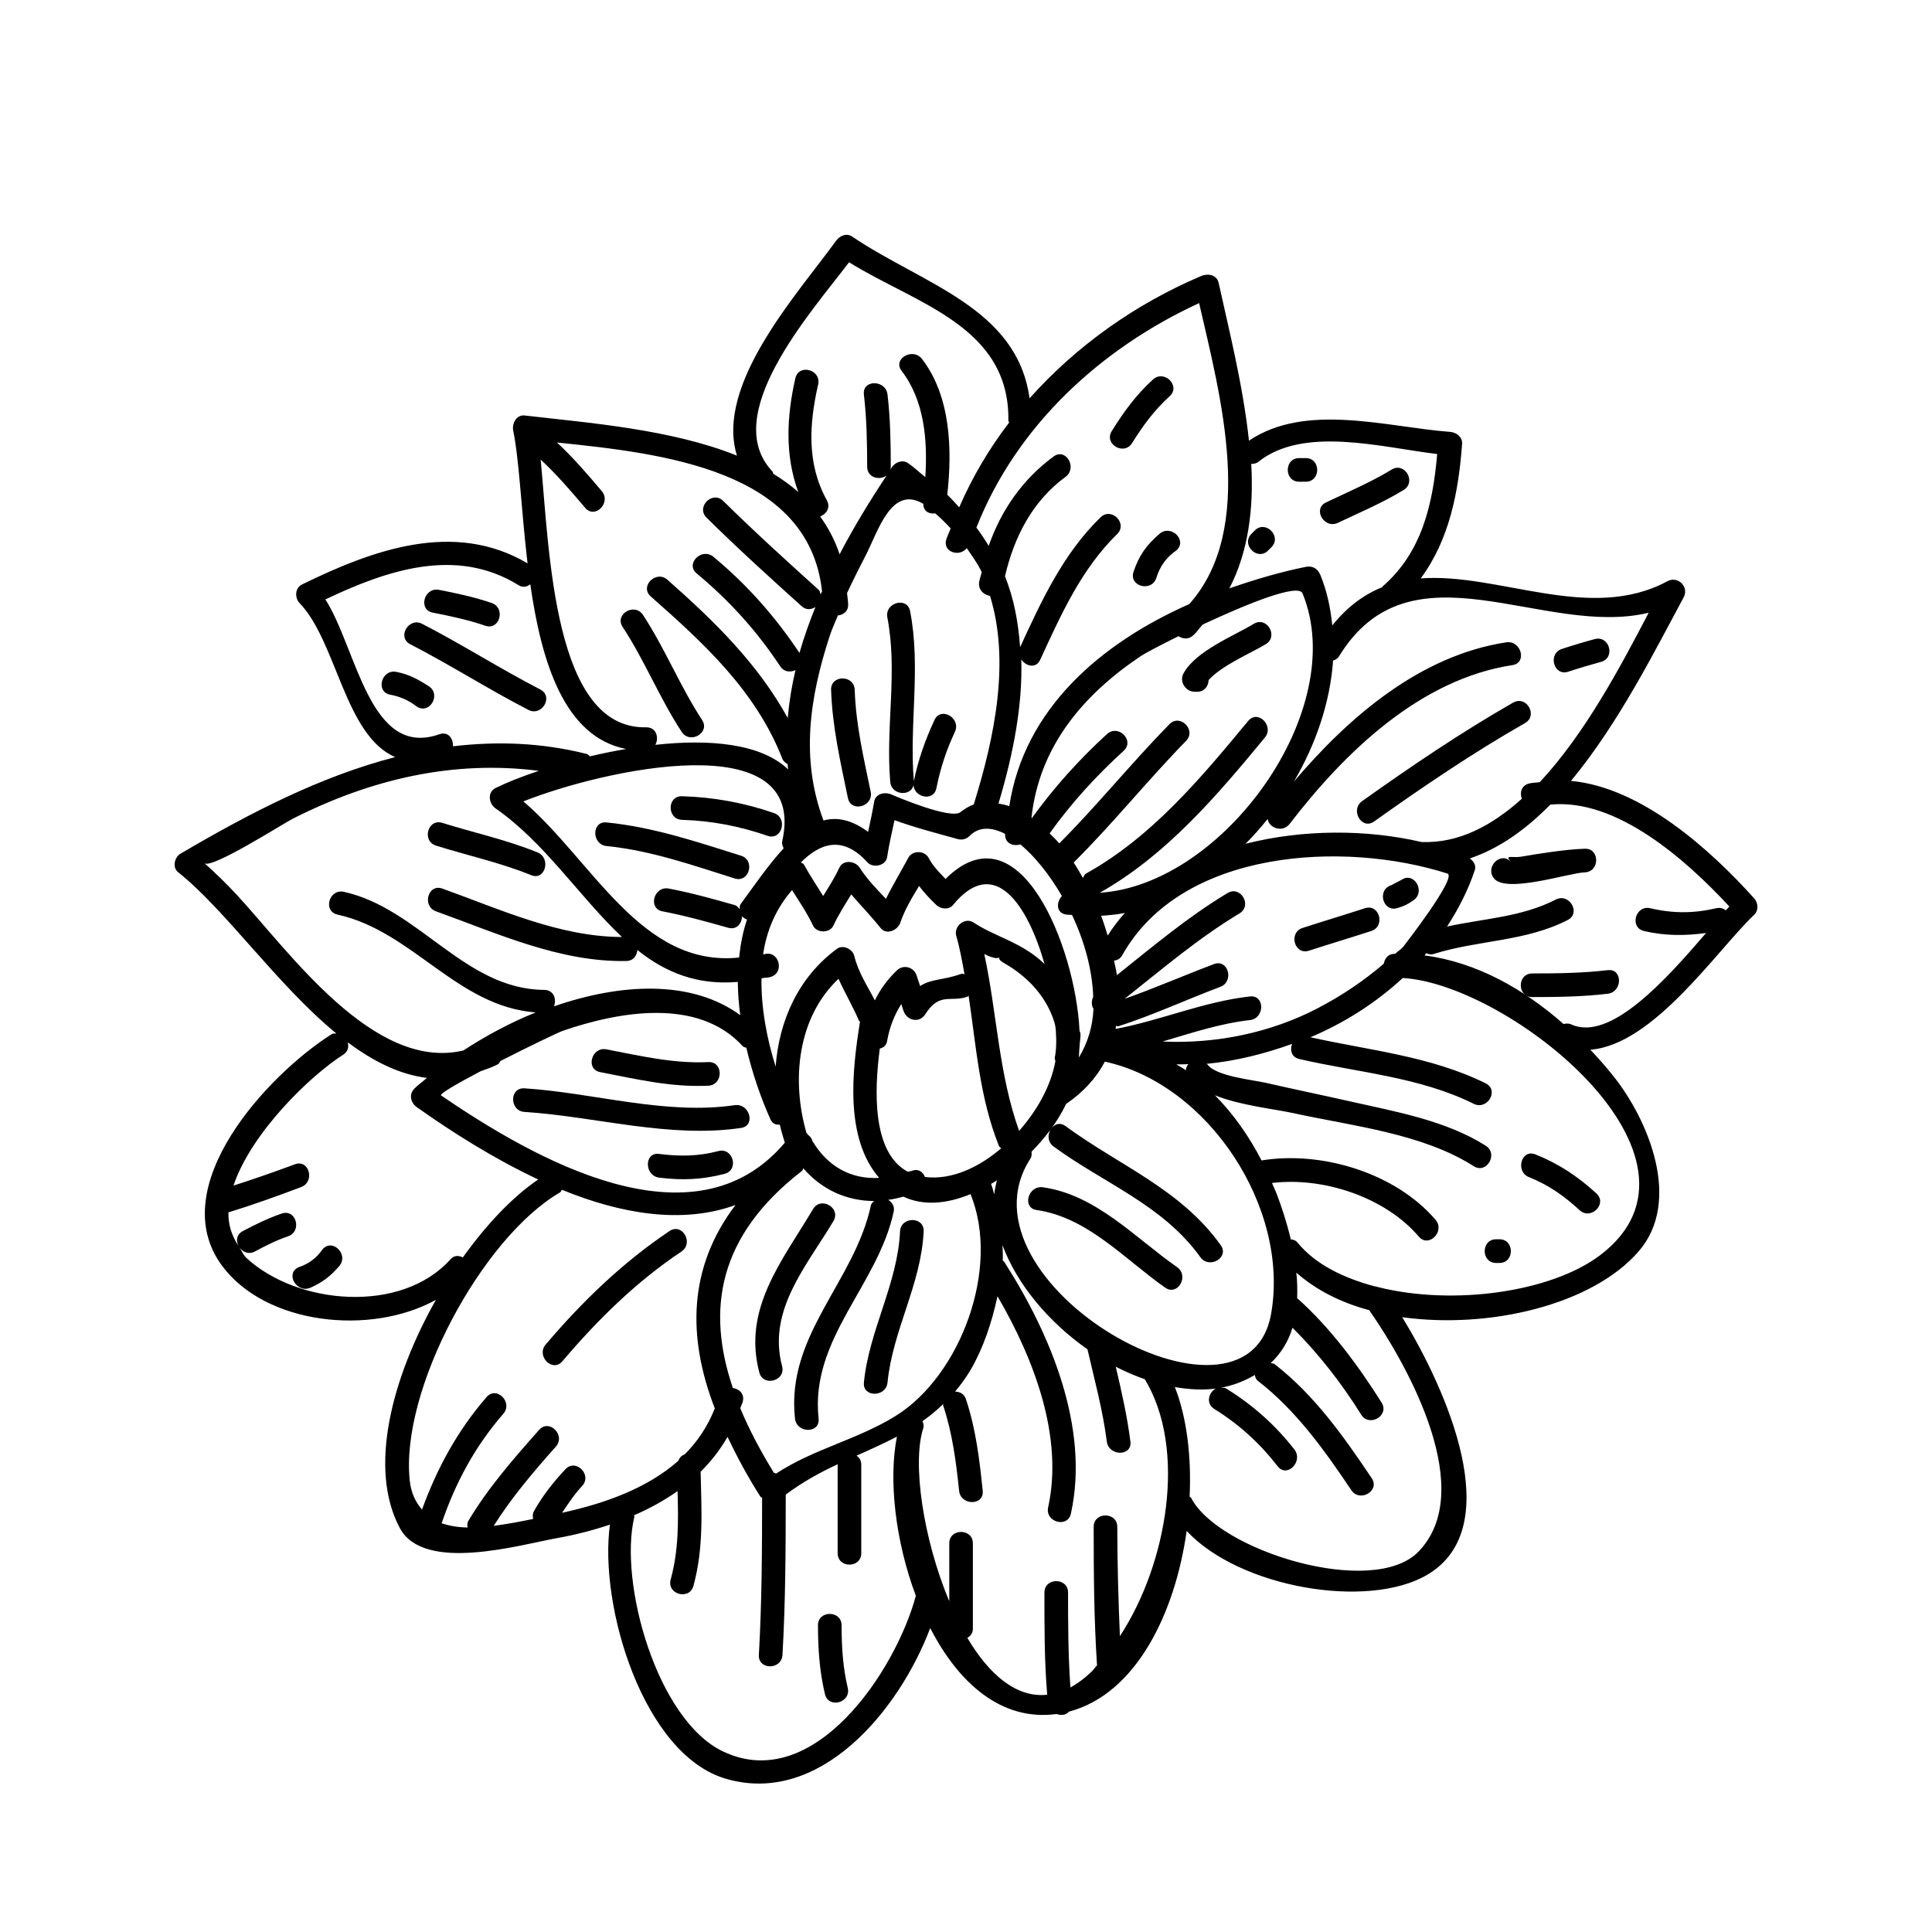 <?xml version="1.0" encoding="UTF-8"?>
<!-- Uploaded to: SVG Repo, www.svgrepo.com, Generator: SVG Repo Mixer Tools -->
<svg fill="#000000" width="800px" height="800px" version="1.1" viewBox="144 144 512 512" xmlns="http://www.w3.org/2000/svg">
 <g>
  <path d="m608.83 382.02c-11.473-12.723-29.738-29.355-48.5-31.074 12.785-15.418 22.625-35.293 29.852-48.637 1.5-2.793-1.512-5.789-4.301-4.277-20.523 11.07-44.668-2.297-65.383-0.746 7.543-10.156 10.051-22.844 10.973-35.699 0.117-1.793-1.535-3.008-3.144-3.133-16.801-1.258-38.195-7.871-53.34 2.332-1.586-14.844-5.402-29.766-8.027-41.789-0.469-2.176-2.848-2.613-4.59-1.867-17.355 7.352-33.082 18.477-45.527 32.43-3.324-24.078-28.359-30.242-47.004-42.863-1.508-1.031-3.344-0.195-4.281 1.117-9.742 13.559-32.184 37.922-26.258 56.934-17.453-7.031-39.348-8.676-56.281-10.645-2.16-0.25-3.379 2.176-3.019 3.969 1.629 7.992 2.172 21.41 3.805 35.223-19.41-11.488-40.996-3.606-59.793 5.606-1.855 0.906-1.953 3.551-0.629 4.914 9.809 10.137 12 35.129 25.352 40.82-19.715 5.078-38.512 14.793-56.898 25.598-1.586 0.926-2.242 3.637-0.629 4.914 12.535 9.949 26.238 29.855 41.926 42.734-0.43 0.051-0.836-0.082-1.285 0.207-17.074 10.855-44.477 40.492-28.988 61.367 11.566 15.598 39.297 18.609 56.66 9.012-11.547 20.43-18.062 44.605-9.559 60.488 6.379 11.93 31.785 4.43 41.715 2.648 4.711-0.836 9.395-2.035 13.961-3.566-2.969 21.59 8.852 61 30.758 67.359 24.773 7.227 45.766-17.879 54.121-39.941 7.379 14.379 18.75 24.773 33.465 22.777 1.246 0.43 2.539 0.289 3.316-0.637 17.715-4.672 28.109-25.996 31.176-47.891 13.941 15.023 47.867 20.879 63.672 11.68 21.504-12.52 5.168-49.219-6.555-68.32 23.211 3.219 50.488-3.32 62.695-17.473 11.496-13.297 2.59-34.711-6.707-46.395-1.895-2.394-3.953-4.727-6.117-7.012 16.801-1.316 33.5-26.336 43.383-35.73 1.273-1.234 1.105-3.188-0.012-4.434zm-27.91-75.641c-7.234 13.836-16.758 31.945-28.863 44.895-0.941 0.168-1.895 0.105-2.836 0.359-2.082 0.551-2.508 2.481-1.918 4.047-7.883 7.074-16.656 11.844-26.562 11.465-14.641-3.394-31.402-3.394-46.652 0.457 2.062-2.07 4.012-4.262 5.856-6.566 0.262 2.312 3.918 3.789 5.84 1.285 14.566-18.941 34.512-38.32 59.035-42.059 3.977-0.605 2.289-6.641-1.668-6.035-22.652 3.457-41.543 19.562-56.242 36.883 5.875-10.012 9.613-21.145 10.367-32.043 0.57-0.223 1.152-0.449 1.562-1.109 19.043-31.172 54.113-4.836 82.082-11.578zm-191.8 149.53c-0.527-1.305-1.719-2.289-3.438-1.633-0.379 0.141-0.734 0.125-1.125 0.246-9.426-5.074-8.887-21.336-7.402-32.641 0.918-0.227 1.715-0.754 1.941-2.016 0.676-3.824 1.949-6.883 3.75-9.785 0.227 0.645 0.398 1.316 0.648 1.953 0.973 2.484 4.18 3.18 5.723 0.742 3.777-5.965 6.734-3.066 11.184-4.648 0.141-0.051 0.152-0.191 0.289-0.25 2.016 13.402 2.883 26.934 8.039 39.816 0.121 0.309 0.418 0.383 0.605 0.609-5.66 4.856-12.969 8.516-20.215 7.606zm19.062 0.891c-0.258 1.246-0.605 2.469-0.691 3.734-0.301-0.922-0.48-1.879-0.848-2.777 0.539-0.301 1.023-0.629 1.539-0.957zm-56.504-87.988c-4.07 4.41-7.82 9.898-11.348 14.711-0.367 0.5-0.277 0.957-0.309 1.438-0.359-0.449-0.68-0.938-1.387-1.133-5.773-1.641-11.512-3.234-17.391-4.352-3.945-0.754-5.637 5.281-1.672 6.035 5.891 1.133 11.629 2.715 17.391 4.352 2.312 0.66 3.637-1.184 3.688-3.039 0.387 0.406 0.77 0.672 1.324 0.852-1.109 3.223-1.734 6.613-2.102 10.082-25.953 2.699-38.77-25.629-57.168-41.379 20.48-8.191 75.598-20.824 68.609 10.48-0.172 0.777 0.086 1.367 0.363 1.953zm-9.891 52.867c1.602 6.758 3.836 13.262 6.375 18.934 0.551 1.238 1.523 1.516 2.5 1.441 0.359 1.621 0.836 3.195 1.324 4.762-24.172 28.684-66.609 4.176-91.082-12.496-0.578-0.398 4.363-3.223 10.508-6.453 1.484-0.527 2.953-1.008 4.473-1.785 0.438-0.223 0.504-0.609 0.746-0.918 7.629-3.879 15.391-7.609 16.504-7.984 14.793-5.098 35.895-8.914 47.688 4.062 0.289 0.316 0.637 0.273 0.965 0.438zm7.769 4.988c-2.348-7.453-3.875-15.543-3.754-23.402 0.836-0.207 1.531-0.105 2.41-0.359 3.863-1.137 2.211-7.184-1.672-6.031-0.109 0.031-0.207 0.004-0.309 0.039 0.926-6.352 3.426-12.156 7.664-17.02 1.953 3.059 3.984 6.047 5.566 9.391 0.957 2.039 4.453 2.062 5.402 0 1.344-2.918 3.078-5.559 4.719-8.266 2.551 2.973 5.269 5.758 7.769 8.898 1.578 1.988 4.543 0.613 5.231-1.375 1.215-3.535 3.094-6.637 4.977-9.742 1.316 1.699 2.75 3.301 4.578 5.039 1.145 1.09 3.324 1.344 4.422 0 11.039-13.508 19.84 0.16 24.258 15.637-5.914-5.75-13.008-7.152-18.797-10.988-2.324-1.535-5.332 0.988-4.602 3.535 0.973 3.356 1.562 6.746 2.18 10.141-0.309 0-0.527-0.195-0.875-0.07-4.82 1.723-7.879 1.254-10.879 3.223-0.297-0.926-0.629-1.848-0.926-2.781-0.707-2.258-3.5-3.047-5.231-1.379-2.602 2.516-4.453 5.113-5.836 7.957-1.996-3.863-4.394-7.406-5.461-11.793-0.438-1.812-2.977-3.066-4.602-1.863-10.266 7.562-15.348 19.105-16.234 31.211zm18.918-125.5c1.586-3.394 3.281-6.75 4.992-10.078 3.281-6.375 6.769-18.617 15.23-13.559-0.039 1.945 1.496 2.75 3.148 2.519 1.496 1.273 2.82 2.621 4.098 3.977-0.348 0.957-0.805 1.844-1.133 2.812-1.164 3.465 3.496 4.914 5.379 2.418 1.445 2.082 2.938 4.156 3.977 6.367-0.191 0.855-0.508 1.652-0.66 2.519-0.387 2.141 1.203 3.508 2.863 3.785 5.324 17.266 1.305 37.195-4.328 55.297-1.324 0.398-2.481 1.238-3.566 2.031-2.609 1.914-16.594-3.988-18.207-4.699-1.664-0.742-4.227-0.309-4.594 1.863-0.469 2.727-1.043 5.379-1.613 8.047-4.242-3.16-8.176-4.027-11.824-3.027-6.125-16.297-3.688-32.566 1.648-48.93 0.605-1.848 1.441-3.606 2.16-5.406 1.426-0.152 2.766-1.047 2.727-2.906-0.027-1.066-0.219-2.008-0.297-3.031zm5.391 71.355c1.457 1.617 4.883 0.945 5.231-1.375 0.5-3.332 1.273-6.543 1.953-9.793 5.508 1.996 11.07 3.426 16.812 5.023 1.066 0.297 2.281-0.012 3.047-0.805 2.453-2.539 5.82-2.469 9.461-0.586 0 0.039-0.012 0.07-0.012 0.105-0.055 2.473 2.215 3.254 4.055 2.68 3.844 3.199 7.715 8.012 11 13.68-1.508 1.629-1.578 4.516 1.152 4.922 0.508 0.07 1.023 0.031 1.527 0.098 3.254 6.848 5.371 14.445 5.621 21.676-0.484 1.098-0.52 2.273 0.074 3.211-0.227 4.695-1.523 9.062-3.898 12.906 0.07-0.52 0.07-1.023 0.102-1.559 0.047-0.43 0.082-0.867 0.102-1.32 0.023-1.18 0.328-2.332 0.23-3.516-0.031-0.281-0.207-0.508-0.242-0.789-1.062-22.023-15.93-59.676-35.508-40.145-1.641-1.742-3.367-3.406-4.473-5.586-1.113-2.019-4.301-2.062-5.402 0-2.004 3.719-4.09 7.199-5.926 10.836-2.469-2.609-4.992-5.168-6.941-8.227-1.152-1.812-4.363-2.254-5.402 0-1.223 2.641-2.769 5.047-4.281 7.488-1.723-2.75-3.516-5.457-5.109-8.352-0.18-0.336-0.551-0.316-0.816-0.527 4.961-4.957 10.957-7.422 17.645-0.047zm61.594 8.066c17.664-9.992 30.98-25.66 43.734-41.109 2.57-3.094-1.848-7.547-4.414-4.422-12.523 15.133-25.484 30.684-42.875 40.391-0.543 0.309-0.68 0.785-0.922 1.223-0.777-1.367-1.535-2.715-2.453-4.09 10.398-10.309 19.555-21.766 29.785-32.23 2.832-2.887-1.598-7.32-4.414-4.422-10.039 10.242-19.051 21.426-29.176 31.582-0.797-0.957-1.699-1.77-2.562-2.648 5.723-8.047 12.328-15.23 19.629-21.902 2.984-2.731-1.457-7.144-4.43-4.422-7.406 6.766-14.047 14.16-19.91 22.273-0.031-0.02-0.07-0.035-0.105-0.066 2.016-18.668 13.41-32.43 28.973-42.875 1.031-0.699 4.996-2.805 9.98-5.269 1.125 0.672 2.508 0.945 3.758-0.098 1.098-0.898 1.734-2.023 2.676-2.996 11.668-5.453 25.32-11.004 26.453-8.258 12.633 30.754-20.949 77.27-53.727 79.34zm6.625 5.359c-1.652 1.867-3.188 3.844-4.535 5.984-0.555-1.77-1.082-3.535-1.742-5.25 2.098-0.117 4.207-0.324 6.277-0.734zm-75.871 17.441c1.688 3.742 3.777 7.262 5.43 11.129 0.059 0.145 0.195 0.125 0.266 0.25-2.106 13.039-4.098 30.781 5.078 41.387-7.281 0.402-13.547-2.82-17.719-9.828-0.133-0.629-0.551-1.145-1.102-1.551-0.07-0.141-0.195-0.223-0.266-0.367-0.039-0.102-0.133-0.074-0.18-0.156-4.039-14.074-2.375-30.578 8.492-40.863zm38.629-6.582c0.398 0.16 0.754 0.43 1.145 0.559 0.988 0.348 1.844 0.727 2.891 0.43h0.016c-0.195 0.203-0.176 0.66 1.316 1.508 6.106 3.496 11.078 8.766 13.191 15.539 0.52 1.664 0.43 3.352 0.52 5.031-0.031 1.684-0.125 3.234-0.398 4.402-0.086 0.367 0.137 0.605 0.168 0.941-1.246 6.867-5.098 13.387-9.617 18.465-5.449-15.191-5.856-31.238-9.23-46.875zm12.219 54.25c0.418-0.648 0.352-1.238 0.297-1.828 1.789-1.82 3.473-3.754 4.996-5.812-0.746 1.352-0.73 3.258 0.867 4.43 13.297 9.742 28.938 15.453 38.883 29.316 2.332 3.246 7.769 0.117 5.402-3.18-10.676-14.906-26.816-21.043-41.133-31.555-1.566-1.152-3.078-0.449-3.883 0.82 1.547-2.109 2.91-4.328 4.047-6.695 4.625-3.168 8.055-6.953 10.254-11.211 27.508 5.969 49.051 38.863 44.059 66.859-6.484 36.336-84.984-8.324-63.789-41.145zm41.227-23.438c-0.82-0.57-1.715-1.02-2.555-1.543 1.074-0.004 2.137-0.016 3.199-0.059-0.426 0.473-0.633 0.973-0.645 1.602zm-6.203-7.602c7.637-2.242 15.191-4.785 23.156-5.684 3.969-0.438 4.016-6.711 0-6.262-12.262 1.375-23.539 6.328-35.598 8.609 0.055-0.262 0.066-0.523 0.105-0.789 0.242-0.02 0.402 0.168 0.672 0.074 9.18-2.969 17.941-7.031 26.969-10.438 3.75-1.406 2.125-7.461-1.664-6.035-7.926 2.988-15.695 6.394-23.684 9.203 9.922-7.859 19.555-16.09 30.434-22.625 3.465-2.07 0.316-7.492-3.16-5.402-10.484 6.297-19.789 14.148-29.32 21.75-0.176-1.285-0.508-2.57-0.766-3.844 0.84-0.09 1.652-0.469 2.191-1.445 15.75-28.102 58.684-30.41 86.152-21.633 2.769 0.875-11.785 19.512-11.758 19.48-0.613 0.691-1.426 1.148-2.082 1.797-0.082 0-0.141-0.004-0.195-0.004-1.75 0.051-2.578 1.293-2.82 2.621-5.34 4.602-11.23 8.523-17.438 11.766-12.527 6.555-27.016 9.516-41.195 8.859zm23.508-153.06c0.625-0.039 1.27-0.07 1.859-0.551 12.027-9.602 32.57-3.856 47.418-2.082-1.137 13.148-3.977 25.973-14.43 35.055-0.09 0.074-0.047 0.152-0.109 0.223-4.727 1.895-9.18 5.078-13.262 10.148-0.457-4.602-1.402-9.094-3.144-13.348-0.691-1.664-2.023-2.551-3.859-2.18-6.641 1.336-13.48 3.34-20.273 5.707 5.019-9.672 6.481-21.09 5.801-32.973zm-13.816-42.633c5.586 24.371 15.312 59.688-2.609 79.77-23.59 10.43-43.781 27.859-47.695 53.543-0.973-0.336-1.93-0.527-2.867-0.68 4.031-13.445 6.41-26.238 6.047-38.18 1.215 1.773 3.891 2.519 5.019 0.051 5.488-11.906 10.871-23.996 20.383-33.293 2.902-2.828-1.535-7.25-4.414-4.422-9.891 9.633-15.602 22.027-21.301 34.395-0.48-6.516-1.602-12.836-4.012-18.785 2.41-10.367 7.238-19.887 16.047-26.348 3.223-2.363 0.102-7.801-3.152-5.402-8.316 6.106-13.922 14.309-17.211 23.688-0.988-1.633-2.07-3.254-3.254-4.84 10.605-26.945 32.922-47.465 59.02-59.496zm-92.762-10.816c17.688 11.02 42.582 16.898 42.215 41.984 0 0.211 0.172 0.293 0.195 0.5-5.285 6.891-9.73 14.402-13.227 22.461-1.043-1.125-1.996-2.254-3.164-3.344 1.359-12.043 0.887-26.129-6.688-35.973-2.422-3.148-7.871-0.039-5.402 3.16 5.992 7.801 6.914 18.289 6.273 28.129-1.582-1.223-2.856-2.519-4.602-3.699-1.477-0.996-3.387-0.223-4.281 1.117-0.348 0.516-0.676 1.082-1.02 1.594 0.379-0.469 0.75-0.969 0.75-1.754-0.012-6.41-0.109-12.766-0.867-19.133-0.457-3.965-6.727-4.004-6.258 0 0.742 6.367 0.855 12.723 0.867 19.133 0 2.969 3.356 3.707 5.144 2.324-4.344 6.602-8.637 13.566-12.449 20.883-1.246-3.742-3.008-7.047-5.148-10.012 1.621-0.645 2.848-2.359 1.754-4.332-5.359-9.672-4.676-20.191-2.293-30.641 0.898-3.934-5.141-5.606-6.035-1.672-2.344 10.258-2.781 20.488 0.777 30.164-2.023-1.793-4.246-3.379-6.625-4.84-0.121-0.195-0.039-0.418-0.223-0.605-14.082-14.859 9.812-41.703 20.305-55.445zm-65.535 60.648c-3.715-4.402-7.598-8.918-11.875-12.887 28.145 2.898 66.738 7.231 70.246 39.441-0.121 0.277-0.262 0.539-0.387 0.816-0.141-0.438-0.133-0.887-0.57-1.273-8.535-7.699-17.043-15.418-25.223-23.488-2.871-2.84-7.297 1.582-4.422 4.422 8.176 8.082 16.68 15.801 25.223 23.488 1.188 1.078 2.523 0.855 3.617 0.223-1.621 3.996-3.047 8.039-4.223 12.133-6.41-9.621-13.887-18.086-22.801-25.473-3.078-2.559-7.547 1.844-4.422 4.422 8.625 7.152 15.93 15.23 22.121 24.598 1.027 1.562 2.719 1.633 4.047 1.008-0.996 4.211-1.684 8.434-2.051 12.695-7.891-14.344-19.367-25.598-31.875-36.637-3.019-2.66-7.461 1.754-4.422 4.422 14.121 12.469 27.84 25.043 34.863 42.988 0.289 0.734 0.836 1.102 1.387 1.445 0.039 0.457 0.105 0.934 0.156 1.395-7.25-6.902-20.906-8.074-35.191-6.504 1.012-1.863 0.277-4.711-2.473-4.648-24.527 0.504-25.566-46.379-27.922-70.953 4.238 3.945 8.09 8.418 11.785 12.781 2.59 3.098 6.996-1.352 4.41-4.414zm-73.246 28.695c16.227-7.699 34.613-14.051 51.188-3.773 1.203 0.742 2.254 0.406 3.117-0.223 2.926 20.531 8.973 40.441 25.387 43.629-3.258 0.562-6.473 1.215-9.602 1.961-0.297-0.207-0.406-0.527-0.828-0.637-12.254-3.078-24.008-3.375-35.453-2.031 0.109-1.984-1.223-4.035-3.617-3.188-18.477 6.508-21.781-22.469-30.191-35.738zm-23.527 78.238c-2.715-2.938-5.566-5.668-8.523-8.34 1.832 1.652 20.781-10.438 23.25-11.699 20.797-10.578 42.691-15.668 65.355-12.766-4.602 1.543-8.594 3.125-11.461 4.551-2.262 1.133-1.785 4.172 0 5.402 13.004 9.012 22.371 23.609 33.5 34.078-16.516-0.031-32.336-7.352-47.605-12.832-3.812-1.367-5.445 4.68-1.672 6.035 16.227 5.828 32.844 13.496 50.418 13.16 1.895-0.031 2.816-1.449 2.938-2.918 7.371 5.914 15.871 9.41 26.625 8.453 0.02 2.926 0.25 5.863 0.645 8.812-13.008-9.488-31.754-8.43-49.363-2.332 0.727-1.844-0.004-4.344-2.602-4.359-21.07-0.152-33.211-21.613-53.09-25.988-3.934-0.867-5.617 5.168-1.672 6.035 19.91 4.383 31.648 24.348 52.508 25.926-6.973 2.805-13.387 6.316-19.156 10.082-23.793 5.621-46.09-26.164-60.094-41.301zm2.648 96.332c-0.945-0.875-1.258-1.941-1.934-2.898 0.836 1.219 2.398 2.035 4.09 1.148 2.918-1.551 5.668-2.961 8.828-4.039 3.793-1.305 2.16-7.34-1.672-6.035-3.617 1.246-6.934 2.871-10.312 4.648-1.723 0.918-1.84 2.629-1.133 3.977-1.82-2.75-2.769-5.707-2.684-8.926 6.504-1.996 12.898-4.301 19.277-6.711 3.742-1.402 2.121-7.457-1.672-6.031-5.379 2-10.809 3.894-16.27 5.648 4.719-14.047 20.309-29.105 29.121-34.723 1.293-0.828 1.445-2.074 1.184-3.238 6.621 4.934 13.578 8.504 20.957 9.418-1.066 0.945-2.371 1.875-3.316 2.828-1.516 1.527-0.996 3.758 0.629 4.918 9.184 6.508 20.348 13.621 32.184 19.172-6.781 4.609-13.68 11.871-19.973 20.656-1.043-0.523-2.242-0.656-3.273 0.492-12.988 14.523-40.492 12.129-54.031-0.305zm83.605 67.484c1.641-2.445 3.238-4.891 5.301-7.094 2.75-2.957-1.664-7.402-4.422-4.445-3.258 3.481-5.977 6.934-8.316 11.07-0.418 0.75-0.367 1.445-0.238 2.098-3.305 0.699-6.871 1.367-10.449 1.832 4.781-7.562 10.539-14.332 16.473-20.992 2.672-3.023-1.742-7.461-4.422-4.453-6.801 7.672-13.508 15.316-18.758 24.121-0.367 0.637-0.277 1.203-0.223 1.777-2.488-0.066-4.781-0.43-6.863-1.145 3.672-10.746 8.816-20.348 16.34-28.996 2.641-3.043-1.773-7.481-4.418-4.449-7.75 8.914-13.148 18.902-17.129 29.832-1.605-1.895-2.887-4.242-3.25-7.723-2.551-23.957 19.086-64.266 39.824-76.332 0.297-0.188 0.297-0.473 0.508-0.699 15.539 6.348 31.785 9.199 45.988 4.039-12.531 16.555-12.812 34.867-5.477 53.906-1.895 4.785-4.621 8.828-7.992 12.191-0.797 0.266-1.336 0.816-1.652 1.668-8.297 7.352-19.605 11.344-30.824 13.793zm42.594 63.223c-17.543-8.418-27.613-44.848-23.449-62.125 0.039-0.18-0.09-0.289-0.07-0.441 4.098-1.777 7.961-3.894 11.523-6.402 0.23 7.871 0.324 15.617-1.824 23.449-1.066 3.914 4.961 5.562 6.035 1.668 2.762-10.07 2.137-19.977 1.906-30.25 2.75-2.734 5.16-5.793 7.125-9.238 2.519 5.281 5.344 10.559 8.746 15.879 0.109 0.16 0.297 0.121 0.418 0.266 0 13.887-0.059 27.789-0.855 41.637-0.23 4.039 6.035 4.016 6.258 0 0.816-14.152 0.855-28.34 0.867-42.492 4.484-3.344 9.133-5.894 13.805-8.055 0 0.039-0.051 0.059-0.051 0.105v23.488c0 4.035 6.258 4.035 6.258 0v-23.488c0-1.148-0.539-1.879-1.254-2.367 3.664-1.605 7.238-3.246 10.711-5.031-2.273 11.375-0.43 27.684 5.008 42.164-5.246 19.641-26.992 52.812-51.156 41.234zm45.746-88.852c-10.293 6.344-21.574 8.645-31.613 15.23-0.211-0.047-0.371-0.188-0.59-0.188-3.543-5.773-6.574-11.496-8.922-17.121 0.18-0.57 0.469-1.066 0.641-1.652 0.605-2.121-0.906-3.465-2.602-3.715-7.004-20.676-4.074-40.199 18.328-57.535 0.25-0.203 0.18-0.449 0.348-0.676 4.891 5.652 11.43 8.625 18.738 8.672-0.309 0.344-0.707 0.57-0.828 1.145-4.394 20.391-22.52 34.289-20.121 56.492 0.422 3.981 6.695 4.027 6.258 0-2.281-21.16 15.668-35.199 19.902-54.82 0.316-1.484-0.449-2.469-1.438-3.144 1.336-0.16 2.672-0.488 4.016-0.832 5.57 2.609 11.906 1.758 17.785-0.676 8.004 19.574-2.656 48.156-19.902 58.82zm59.484 58.332c-0.402-9.645-0.68-19.312-0.691-28.973 0-4.035-6.258-4.035-6.258 0 0 12.195 0.09 24.363 0.875 36.535 0 0.047 0.059 0.059 0.059 0.105-0.551 0.57-1.023 1.305-1.586 1.832-1.863 1.758-3.703 3.094-5.508 4.098-0.598-8.383-0.629-16.781-0.629-25.16 0-4.039-6.262-4.039-6.262 0 0 9.012-0.023 18.082 0.734 27.074-8.242 0.922-15.504-5.5-21.16-15.062 0.816-0.492 1.465-1.203 1.465-2.445v-22.609c0-4.035-6.258-4.035-6.258 0v15.355c-6.891-16.453-9.879-36.582-6.902-45.836 0.242-0.754 0.031-1.328-0.195-1.895 1.914-1.328 3.742-2.856 5.496-4.551 0.031 0.125-0.082 0.203-0.031 0.348 2.473 7.402 3.43 14.902 4.238 22.645 0.406 3.981 6.68 4.019 6.258 0-0.855-8.273-1.805-16.391-4.465-24.32-0.48-1.445-1.664-1.914-2.852-1.961 1.508-1.832 2.969-3.769 4.281-6.055 3.254-5.664 5.473-12.352 6.953-19.207 9.648 16.551 17.539 37.191 13.426 55.922-0.867 3.934 5.164 5.613 6.031 1.672 5.031-22.852-5.523-47.805-17.715-66.789-0.098-0.141-0.262-0.117-0.359-0.246 0.086-1.367-0.02-2.711-0.047-4.082 3.859 10.465 12.34 20.453 22.535 27.605l-0.012 0.023c1.867 8.113 4.055 16.102 5.109 24.383 0.504 3.953 6.769 3.996 6.254 0-0.852-6.731-2.344-13.273-3.883-19.824 2.527 1.316 5.109 2.41 7.703 3.324 11.215 18.508 5.945 48.949-6.606 68.094zm79.211-22.488c-12.012 12.574-53.172-0.16-60.32-14.152-0.102-0.203-0.297-0.18-0.414-0.344 0.504-10.785-0.777-21.125-3.91-29.035 3.68 0.629 7.332 0.855 10.812 0.406-1.848 1.02-2.695 3.93-0.328 5.422 6.602 4.098 12.027 9.055 16.766 15.168 2.465 3.184 6.871-1.285 4.43-4.445-5.062-6.531-11.035-11.789-18.035-16.148-0.535-0.324-1.02-0.207-1.516-0.227 3.215-0.543 6.227-1.734 9.078-3.379 0.105 0.543 0.215 1.117 0.832 1.586 10.16 7.891 17.598 18.328 24.73 28.945 2.223 3.324 7.664 0.188 5.402-3.18-7.394-11.008-15.145-21.996-25.711-30.207-0.336-0.273-0.707-0.188-1.055-0.293 2.797-2.644 4.699-5.809 5.769-9.375 6.949 6.891 13.082 14.82 18.207 23.035 2.133 3.41 7.551 0.273 5.414-3.18-6.172-9.824-13.566-19.82-22.258-27.582-0.047-0.047-0.09 0-0.133-0.047 0.09-2.242 0.035-4.508-0.207-6.816 5.195 4.57 11.723 7.914 19.312 9.941 10.887 15.629 28.414 47.965 13.133 63.906zm48.078-78.496c-12.867 9.766-38.738 13.477-58.738 8.504-0.328-0.086-0.594-0.203-0.922-0.203-8.418-2.242-15.84-5.875-20.516-11.586-0.535-0.664-1.184-0.832-1.82-0.891-1.055-4.445-2.43-8.645-3.789-12.176-0.363-0.938-0.812-1.832-1.203-2.769 13.77-1.672 30.102 3.859 38.914 14.211 2.629 3.078 7.031-1.387 4.449-4.445-10.566-12.359-30.059-18.355-46.125-15.742-3.332-6.457-7.453-12.293-12.348-17.266 6.707 2.707 15.473 3.578 20.867 4.75 15.492 3.391 34.109 5.356 47.715 14.043 3.43 2.16 6.574-3.258 3.188-5.426-10.605-6.723-24.023-9.055-36.074-11.777-7.41-1.672-14.836-3.203-22.238-4.898-3.375-0.766-13.18-1.742-15.395-4.812-0.09-0.121-0.23-0.105-0.328-0.207 7.75-0.727 15.352-2.656 22.715-5.289-0.625 1.578-0.215 3.516 1.91 4.004 15.445 3.582 31.832 4.719 46.223 11.871 3.617 1.789 6.797-3.613 3.188-5.41-14.586-7.234-30.805-8.73-46.465-12.227 9.074-3.836 17.348-9.129 24.461-15.699 28.141 1.547 86.266 47.672 52.332 73.441zm33.293-91.379c-0.664-0.508-1.512-0.797-2.562-0.551-5.961 1.395-11.508 1.395-17.457 0-3.934-0.918-5.598 5.117-1.668 6.035 5.621 1.316 10.965 1.285 16.453 0.52-10.359 12.051-25.348 29-35.785 24.215-0.715-0.328-1.352-0.211-1.984-0.086-10.531-9.281-23.137-16.426-36.855-18.176 0.168-0.195 0.312-0.398 0.473-0.59 0.57 0.242 1.176 0.449 1.953 0.203 11.805-3.719 24.305-3.238 35.539-9.012 3.582-1.844 0.406-7.246-3.18-5.402-9.027 4.641-19.09 5.019-28.812 7.141 2.992-4.609 5.547-9.531 7.344-14.902 0.449-1.34-0.312-2.398-1.305-3.148 7.824-2.621 14.914-7.727 21.32-14.254 17.59-1.773 36.004 14.652 47.465 27.004-0.297 0.344-0.586 0.629-0.938 1.004z"/>
  <path d="m324.66 337.96c2.203 3.367 7.621 0.223 5.402-3.16-5.856-8.926-9.801-18.898-15.66-27.824-2.203-3.367-7.621-0.223-5.402 3.16 5.859 8.926 9.797 18.891 15.66 27.824z"/>
  <path d="m284.03 332.13c3.578 1.844 6.75-3.562 3.164-5.402-10.621-5.477-20.691-11.93-31.316-17.402-3.578-1.844-6.746 3.559-3.16 5.402 10.621 5.473 20.691 11.926 31.312 17.402z"/>
  <path d="m258.68 306.35c4.75 0.926 9.344 1.914 13.926 3.473 3.836 1.309 5.473-4.734 1.676-6.031-4.59-1.562-9.191-2.551-13.926-3.477-3.949-0.777-5.633 5.258-1.676 6.035z"/>
  <path d="m257.62 325.85c-2.918-1.863-5.231-3.133-8.574-3.793-3.945-0.785-5.621 5.25-1.672 6.035 2.641 0.48 5.008 1.531 7.082 3.164 3.422 2.191 6.551-3.234 3.164-5.406z"/>
  <path d="m259.55 368.1c8.418 2.641 17.027 4.492 25.215 7.828 3.742 1.527 5.352-4.535 1.672-6.035-8.188-3.34-16.809-5.195-25.223-7.824-3.859-1.219-5.496 4.828-1.664 6.031z"/>
  <path d="m444.02 261.41c2.863-4.609 5.918-8.746 9.957-12.414 3.004-2.719-1.445-7.141-4.43-4.422-4.449 4.039-7.758 8.574-10.926 13.684-2.137 3.441 3.289 6.578 5.398 3.152z"/>
  <path d="m451.29 285.46c-3.492 2.996-5.438 5.75-6.891 10.07-1.305 3.844 4.746 5.473 6.027 1.672 0.945-3.125 2.707-5.559 5.297-7.32 3.074-2.625-1.375-7.039-4.434-4.422z"/>
  <path d="m498.57 282.55c5.875-2.801 11.848-5.301 17.418-8.707 3.422-2.102 0.289-7.523-3.188-5.402-5.566 3.394-11.516 5.891-17.391 8.707-3.644 1.738-0.465 7.133 3.16 5.402z"/>
  <path d="m476.52 284.59c-0.297 0.289-0.578 0.578-0.867 0.875-2.848 2.875 1.578 7.301 4.414 4.422 0.301-0.289 0.594-0.578 0.883-0.875 2.832-2.875-1.59-7.297-4.43-4.422z"/>
  <path d="m490.04 265.4h-1.742c-4.035 0-4.035 6.262 0 6.262h1.742c4.043-0.008 4.043-6.262 0-6.262z"/>
  <path d="m504.98 356.3c-3.258 2.312-0.137 7.758 3.168 5.402 12.988-9.246 26.156-18.176 40.023-26.098 3.481-1.996 0.348-7.41-3.18-5.402-13.836 7.91-27.012 16.855-40.012 26.098z"/>
  <path d="m559.59 322.01c2.867-0.945 5.773-1.812 8.699-2.609 3.898-1.043 2.246-7.082-1.664-6.035-2.938 0.785-5.809 1.652-8.707 2.609-3.809 1.262-2.188 7.305 1.672 6.035z"/>
  <path d="m476.27 309.32c-5.547 3.324-15.348 7.211-18.605 13.09-0.715 1.293-0.473 2.719 0.492 3.797 0.875 0.988 1.895 1.168 3.18 1.125 1.941-0.07 2.902-1.578 2.957-3.098 3.445-3.894 11.215-7.148 15.145-9.512 3.449-2.07 0.316-7.496-3.168-5.402z"/>
  <path d="m505.73 384.69c-5.5 1.785-11.035 3.438-16.523 5.219-3.824 1.234-2.18 7.289 1.676 6.035 5.492-1.785 11.023-3.438 16.516-5.219 3.816-1.23 2.184-7.289-1.668-6.035z"/>
  <path d="m514.35 384.64c1.941-0.613 2.508-0.875 4.242-2.062 3.293-2.262 0.16-7.699-3.18-5.406-0.902 0.469-1.82 0.945-2.742 1.43-3.832 1.207-2.199 7.25 1.68 6.039z"/>
  <path d="m549.21 455.96c5.203 2.082 9.34 4.996 13.418 8.766 2.977 2.711 7.422-1.691 4.449-4.445-4.953-4.523-9.957-7.871-16.188-10.359-3.758-1.48-5.383 4.574-1.68 6.039z"/>
  <path d="m541.37 472.42h-0.875c-4.047 0-4.047 6.277 0 6.277h0.875c4.031 0 4.031-6.277 0-6.277z"/>
  <path d="m455.95 479.82c-11.191-7.828-21.422-19.145-35.539-21.18-3.953-0.574-5.664 5.461-1.676 6.031 13.512 1.953 23.32 13.043 34.047 20.57 3.324 2.328 6.445-3.117 3.168-5.422z"/>
  <path d="m360.77 574.73c0.02 6.281 0.398 12.133 1.855 18.246 0.938 3.914 6.973 2.262 6.035-1.672-1.316-5.523-1.613-10.922-1.633-16.574-0.004-4.039-6.277-4.039-6.258 0z"/>
  <path d="m321.44 470.23c-12.469 8.359-23.129 18.676-32.824 30.074-2.602 3.059 1.805 7.523 4.422 4.445 9.344-11.008 19.531-21.039 31.559-29.086 3.336-2.254 0.207-7.672-3.156-5.434z"/>
  <path d="m229.47 475.09c-1.613 2.328-3.719 3.894-6.328 4.731-3.68 1.672-0.488 7.047 3.16 5.422 3.281-1.484 5.281-3.039 7.594-5.707 2.629-3.055-1.785-7.504-4.426-4.445z"/>
  <path d="m283 432.42c-4.039-0.273-4.012 5.996 0 6.254 18.938 1.223 38.371 7.055 57.379 4.242 3.977-0.578 2.289-6.613-1.672-6.035-18.324 2.699-37.398-3.285-55.707-4.461z"/>
  <path d="m303.04 428.12c9.594 1.859 18.852 4.074 28.672 3.602 4.016-0.191 4.039-6.453 0-6.258-9.238 0.438-17.992-1.641-27-3.375-3.941-0.77-5.625 5.277-1.672 6.031z"/>
  <path d="m334.36 449.05c-5.309 1.406-10.289 1.445-15.688 0.75-3.996-0.516-3.945 5.773 0 6.281 6.066 0.77 11.457 0.543 17.355-1.004 3.902-1.016 2.25-7.07-1.668-6.027z"/>
  <path d="m340.38 370.77c-11.785-3.707-23.281-7.582-35.629-8.816-4.016-0.406-3.977 5.859 0 6.258 11.766 1.184 22.758 5.074 33.957 8.594 3.863 1.215 5.5-4.832 1.672-6.035z"/>
  <path d="m349.08 359.46c-7.941-2.742-15.934-4.195-24.324-4.453-4.035-0.121-4.027 6.137 0 6.262 7.879 0.242 15.23 1.672 22.652 4.231 3.832 1.328 5.461-4.734 1.672-6.039z"/>
  <path d="m379.92 351.17c0.324 3.945 6.379 3.988 6.219 0.121-0.648 3.863 5.238 5.492 6.016 1.578 1.059-5.289 2.609-10 4.902-14.914 1.703-3.637-3.699-6.82-5.406-3.16-2.453 5.281-4.316 10.52-5.473 16.227-1.258-15.09 1.918-30.051-0.988-45.055-0.766-3.953-6.797-2.273-6.031 1.672 2.785 14.453-0.492 28.984 0.762 43.531z"/>
  <path d="m364.25 326.82c0.316 9.754 2.481 19.133 4.453 28.66 0.816 3.953 6.852 2.277 6.035-1.672-1.855-8.984-3.934-17.781-4.231-26.992-0.129-4.027-6.391-4.035-6.258 0.004z"/>
  <path d="m382.52 470.34c-0.641 13.887-8.207 26.184-9.574 40.023-0.398 4.016 5.875 3.977 6.258 0 1.375-13.863 8.922-26.012 9.574-40.023 0.199-4.031-6.074-4.016-6.258 0z"/>
  <path d="m364.87 467.59c2.07-3.481-3.344-6.644-5.402-3.18-8.195 13.777-18.715 26.379-14.242 43.309 1.027 3.891 7.074 2.238 6.031-1.672-3.918-14.863 6.5-26.508 13.613-38.457z"/>
  <path d="m563.98 368.92c-3.273 0.109-6.5 0.527-9.75 0.977-2.387 0.328-4.777 0.746-7.133 1.133-2.465 0.398-4.516-0.66-2.648 1.422-2.695-3.039-7.098 1.406-4.449 4.422 3.457 3.883 19.695-1.535 23.98-1.688 4.031-0.148 4.031-6.406 0-6.266z"/>
  <path d="m570.07 401.1c-6.66 0.785-13.316 0.867-20.02 0.875-4.035 0-4.035 6.266 0 6.258 6.707-0.004 13.355-0.082 20.02-0.883 3.953-0.461 4-6.727 0-6.25z"/>
 </g>
</svg>